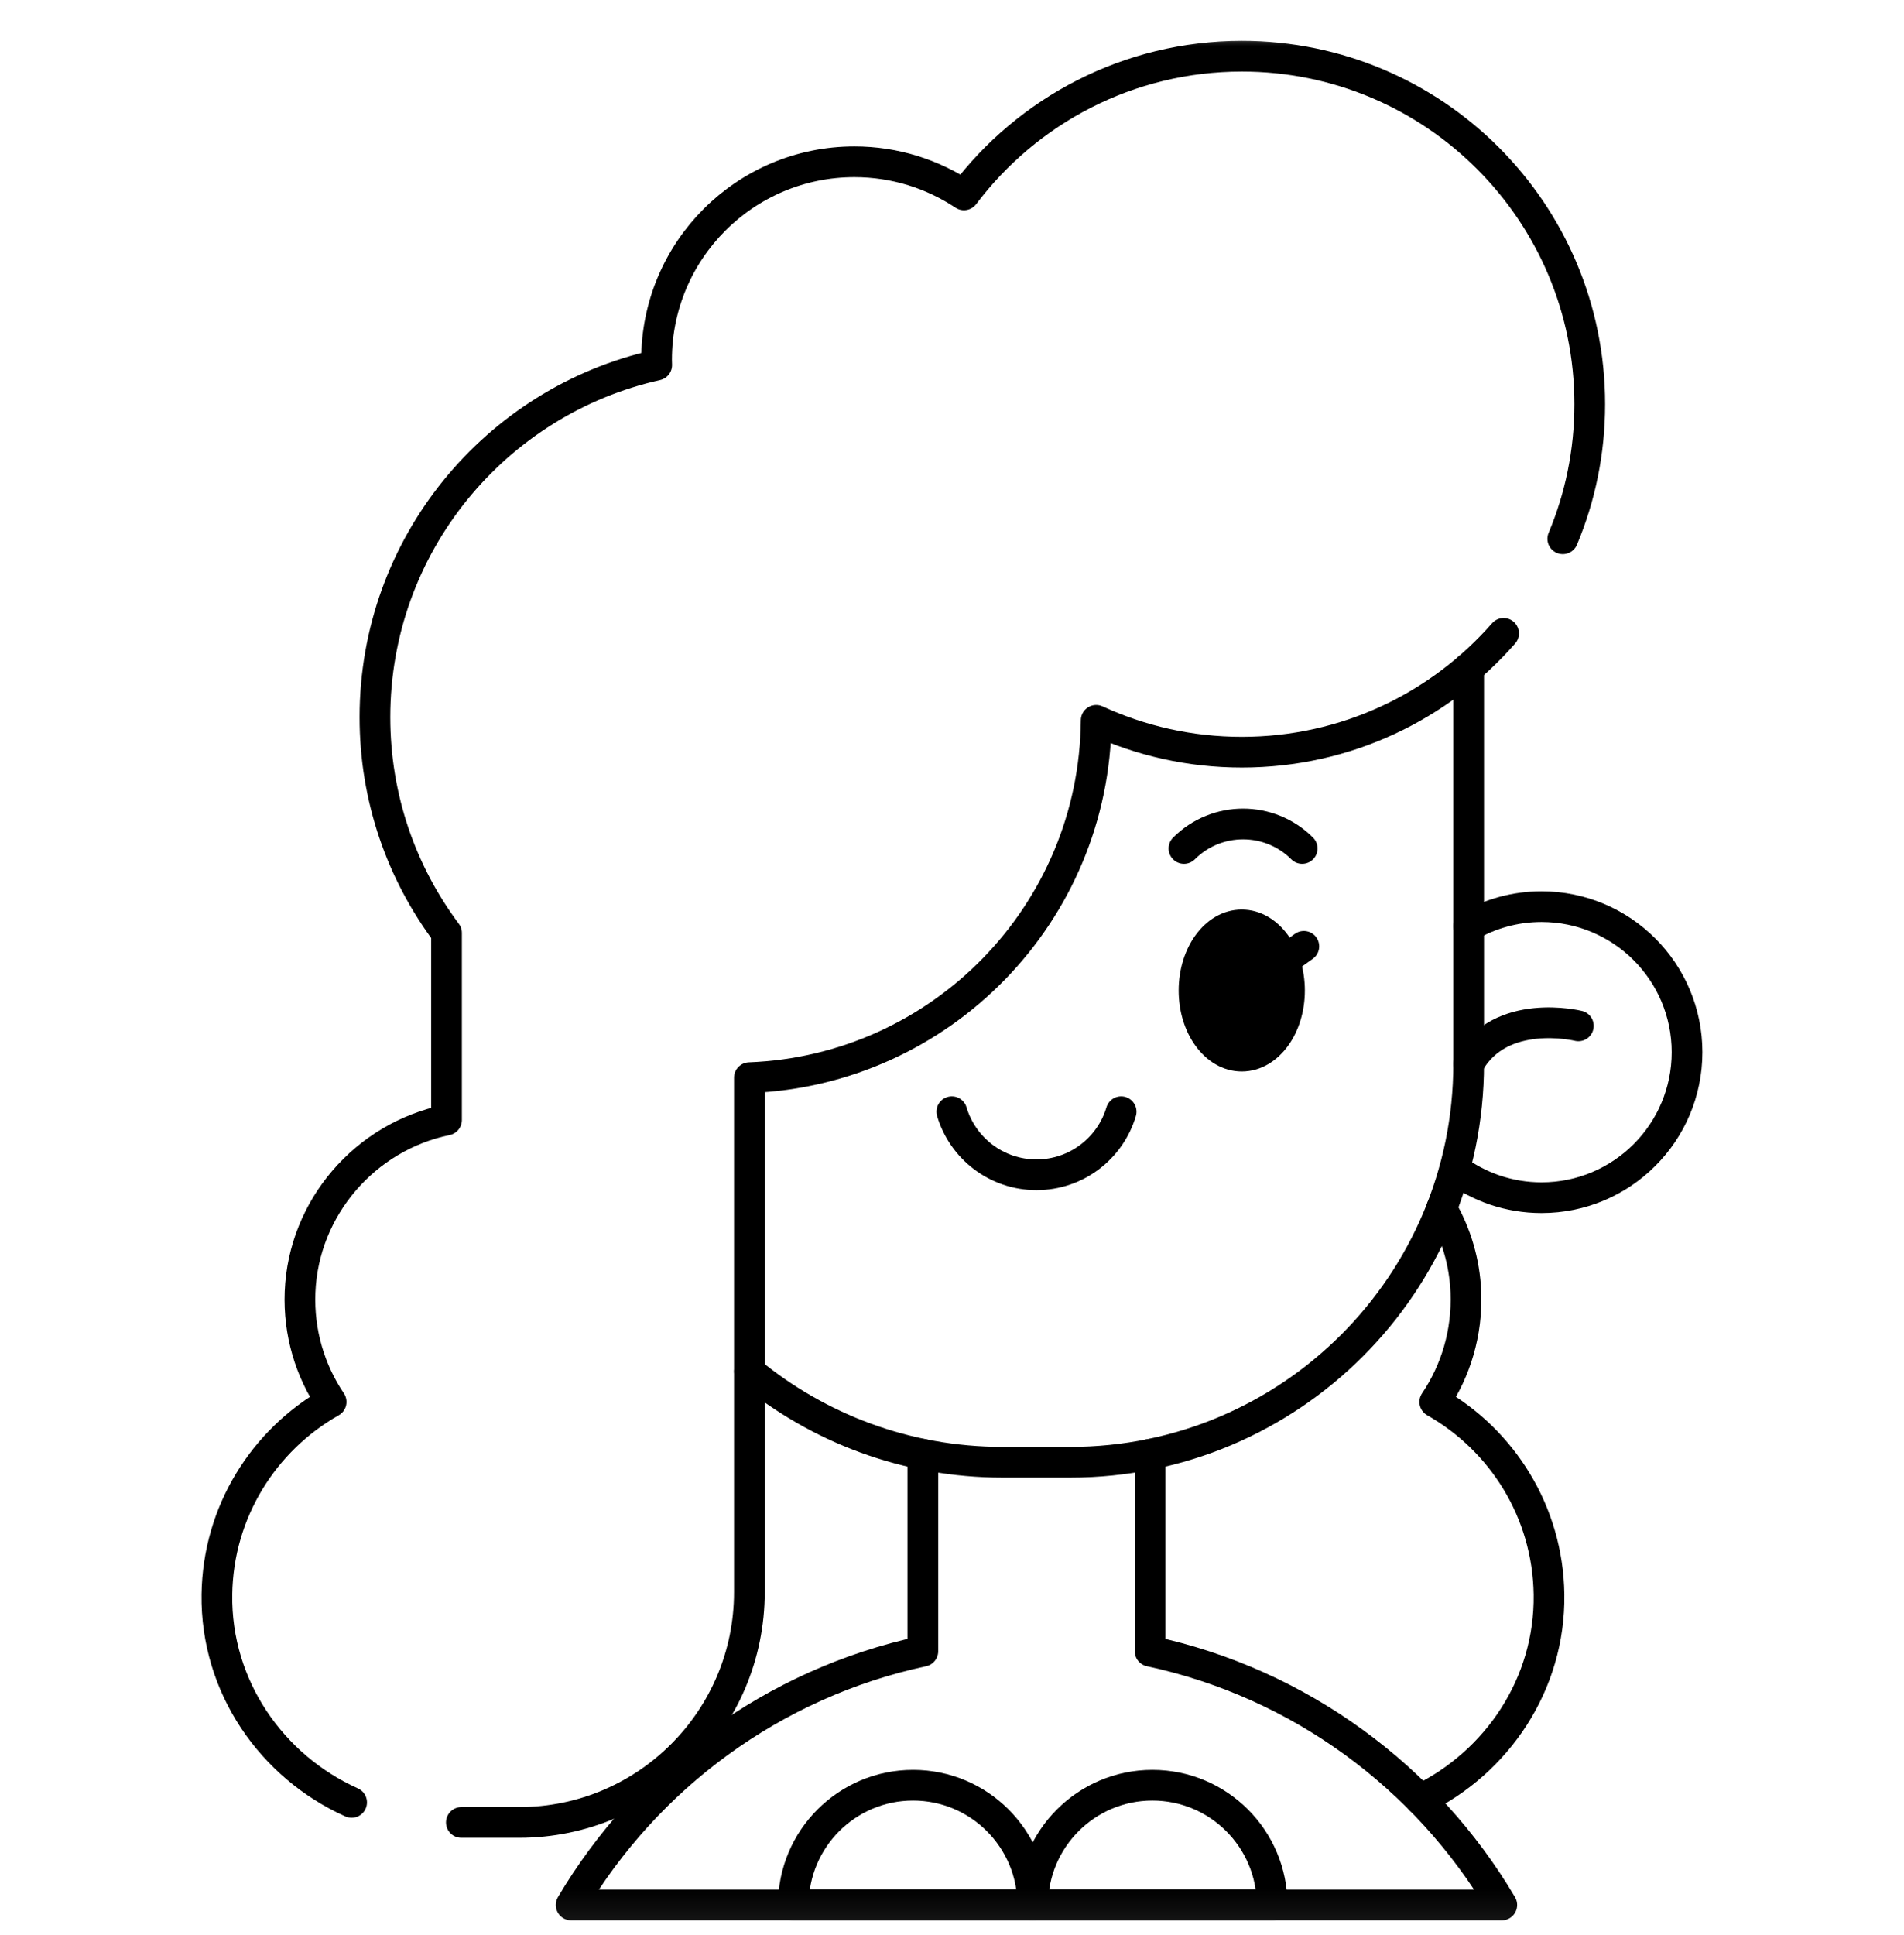 <svg xmlns="http://www.w3.org/2000/svg" fill="none" viewBox="0 0 62 63" height="63" width="62">
<g clip-path="url(#clip0_52_4107)">
<mask height="63" width="62" y="0" x="0" maskUnits="userSpaceOnUse" style="mask-type:luminance" id="mask0_52_4107">
<path fill="white" d="M0 0.922H62V62.922H0V0.922Z"></path>
</mask>
<g mask="url(#mask0_52_4107)">
<path stroke-linejoin="round" stroke-linecap="round" stroke-miterlimit="10" stroke="black" d="M46.942 39.341C47.411 40.151 47.693 41.078 47.733 42.065C47.784 43.39 47.404 44.625 46.721 45.638C48.913 46.878 50.403 49.216 50.44 51.906C50.481 54.831 48.743 57.377 46.252 58.582"></path>
<path stroke-linejoin="round" stroke-linecap="round" stroke-miterlimit="10" stroke="black" d="M29.732 58.116C27.579 58.116 25.834 59.861 25.834 62.014H33.629C33.629 59.861 31.884 58.116 29.732 58.116Z"></path>
<path stroke-linejoin="round" stroke-linecap="round" stroke-miterlimit="10" stroke="black" d="M37.526 58.116C35.374 58.116 33.629 59.861 33.629 62.014H41.424C41.424 59.861 39.679 58.116 37.526 58.116Z"></path>
<path stroke-linejoin="round" stroke-linecap="round" stroke-miterlimit="10" stroke="black" d="M37.451 47.343V53.754C42.322 54.796 46.443 57.855 48.903 62.014H18.598C21.059 57.855 25.18 54.796 30.051 53.754V47.343"></path>
<path stroke-linejoin="round" stroke-linecap="round" stroke-miterlimit="10" stroke="black" d="M47.825 30.151C48.524 29.747 49.333 29.515 50.197 29.515C52.814 29.515 54.935 31.637 54.935 34.253C54.935 36.87 52.814 38.99 50.197 38.99C49.138 38.99 48.159 38.642 47.369 38.054"></path>
<path fill="black" d="M41.99 32.246C41.99 33.425 41.294 34.381 40.435 34.381C39.577 34.381 38.881 33.425 38.881 32.246C38.881 31.066 39.577 30.11 40.435 30.11C41.294 30.11 41.99 31.066 41.99 32.246Z"></path>
<path stroke-miterlimit="10" stroke="black" d="M41.99 32.246C41.99 33.425 41.294 34.381 40.435 34.381C39.577 34.381 38.881 33.425 38.881 32.246C38.881 31.066 39.577 30.11 40.435 30.11C41.294 30.11 41.99 31.066 41.99 32.246Z"></path>
<path stroke-linejoin="round" stroke-linecap="round" stroke-miterlimit="10" stroke="black" d="M40.434 32.246L42.457 30.807"></path>
<path stroke-linejoin="round" stroke-linecap="round" stroke-miterlimit="10" stroke="black" d="M42.403 27.621C41.34 26.558 39.616 26.558 38.553 27.621"></path>
<path stroke-linejoin="round" stroke-linecap="round" stroke-miterlimit="10" stroke="black" d="M30.994 36.191C31.348 37.379 32.448 38.244 33.751 38.244C35.053 38.244 36.155 37.379 36.508 36.191"></path>
<path stroke-linejoin="round" stroke-linecap="round" stroke-miterlimit="10" stroke="black" d="M47.824 21.748V34.632C47.824 41.795 42.018 47.602 34.855 47.602H32.645C29.514 47.602 26.642 46.492 24.402 44.646"></path>
<path stroke-linejoin="round" stroke-linecap="round" stroke-miterlimit="10" stroke="black" d="M51.396 33.396C51.396 33.396 48.858 32.773 47.824 34.633"></path>
<path stroke-linejoin="round" stroke-linecap="round" stroke-miterlimit="10" stroke="black" d="M15.023 59.328H16.905C21.045 59.328 24.402 55.971 24.402 51.831V35.083C30.646 34.847 35.642 29.738 35.695 23.449C37.139 24.115 38.745 24.487 40.439 24.487C43.838 24.487 46.887 22.99 48.962 20.619"></path>
<path stroke-linejoin="round" stroke-linecap="round" stroke-miterlimit="10" stroke="black" d="M11.45 58.676C8.854 57.511 7.021 54.909 7.063 51.905C7.101 49.216 8.59 46.879 10.783 45.638C10.1 44.625 9.719 43.39 9.771 42.064C9.881 39.306 11.902 37.002 14.54 36.461V30.371C13.075 28.412 12.209 25.982 12.209 23.348C12.209 17.744 16.133 13.057 21.384 11.885C21.383 11.827 21.38 11.769 21.38 11.71C21.38 8.152 24.265 5.267 27.822 5.267C29.141 5.267 30.368 5.665 31.389 6.344C33.456 3.602 36.74 1.83 40.439 1.83C46.696 1.83 51.767 6.902 51.767 13.159C51.767 14.713 51.455 16.192 50.889 17.54"></path>
</g>
</g>
<defs>
<clipPath id="clip0_52_4107">
<rect transform="translate(0 0.922)" fill="white" height="62" width="62"></rect>
</clipPath>
</defs>
</svg>
